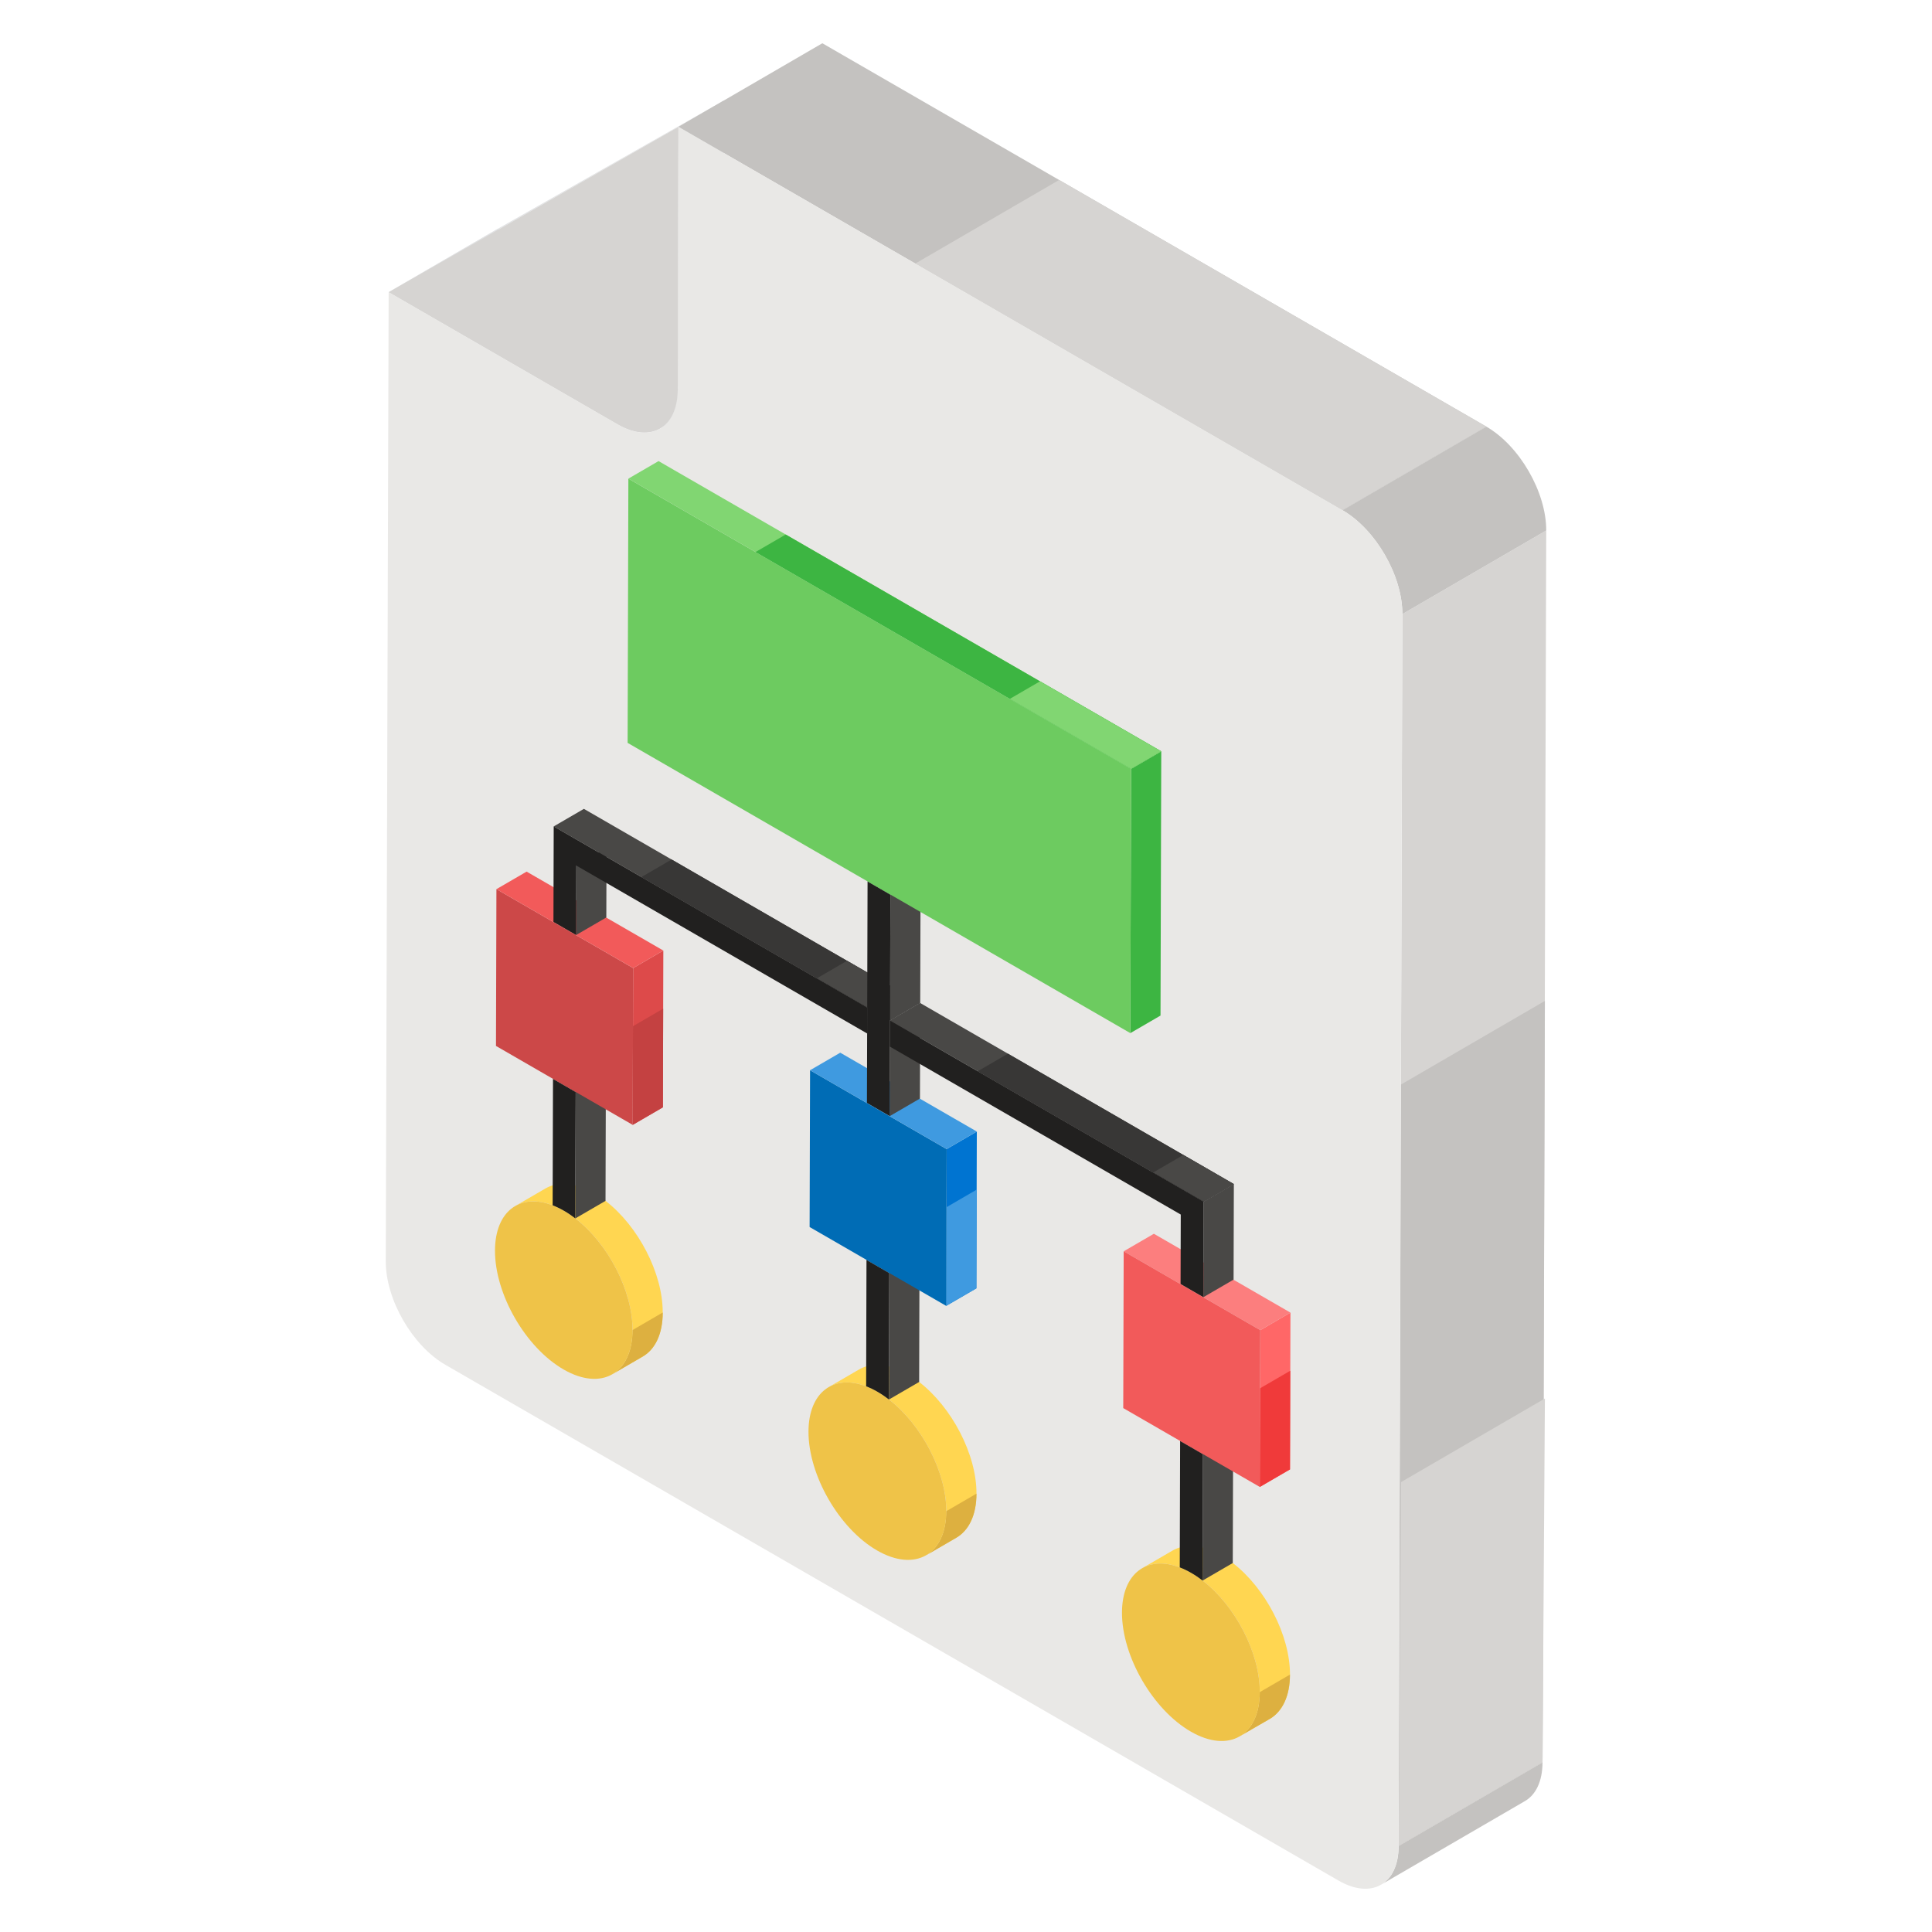 <svg width="512" height="512" viewBox="0 0 512 512" fill="none" xmlns="http://www.w3.org/2000/svg">
<path d="M366.008 499.458L404.136 477.3C406.998 475.637 408.771 472.092 408.786 467.04L370.657 489.198C370.643 494.249 368.87 497.795 366.008 499.458V499.458Z" fill="#C4C2C0"/>
<path d="M163.634 112.447L192.577 95.627L131.935 60.615L102.992 77.435L163.634 112.447Z" fill="#E2E3E5"/>
<path d="M174.946 113.552L203.89 96.732C200.998 98.412 196.997 98.178 192.577 95.627L163.633 112.447C168.054 114.999 172.054 115.232 174.946 113.552V113.552Z" fill="#E2E3E5"/>
<path d="M174.946 113.552L203.89 96.732C206.757 95.066 208.534 91.518 208.548 86.482L179.605 103.302C179.59 108.338 177.813 111.885 174.946 113.552Z" fill="#CFD0D1"/>
<path d="M179.802 33.62L191.785 26.656L131.935 60.615L102.992 77.435L179.802 33.62Z" fill="#E2E3E5"/>
<path d="M179.604 103.302L191.588 96.338L191.785 26.656L179.802 33.62L179.604 103.302Z" fill="#CFD0D1"/>
<path d="M179.802 33.62L102.992 77.435L163.634 112.447C172.436 117.529 179.576 113.417 179.605 103.302L179.802 33.62Z" fill="#D6D4D2"/>
<path d="M370.658 489.198L408.786 467.04L409.767 140.585L371.639 162.742L370.658 489.198Z" fill="#D6D4D2"/>
<path d="M370.657 489.198L408.786 467.04L409.414 265.25L371.285 287.407L370.657 489.198Z" fill="#C4C2C0"/>
<path d="M370.657 489.198L408.786 467.04L409.414 370.615L371.285 392.773L370.657 489.198Z" fill="#D6D4D2"/>
<path d="M355.772 135.216L393.9 113.059L217.93 11.463L179.802 33.62L355.772 135.216Z" fill="#C4C2C0"/>
<path d="M355.772 135.217L393.9 113.059L280.683 47.693L242.554 69.85L355.772 135.217Z" fill="#D6D4D2"/>
<path d="M371.639 162.742L409.767 140.585C409.796 130.427 402.702 118.141 393.9 113.059L355.772 135.217C364.574 140.298 371.668 152.585 371.639 162.742Z" fill="#C4C2C0"/>
<path d="M102.233 334.196C102.175 344.345 109.273 356.664 118.073 361.71L354.674 498.343C363.474 503.447 370.631 499.341 370.631 489.191L371.628 162.719C371.687 152.57 364.588 140.309 355.788 135.205L179.79 33.595L179.614 103.291C179.555 113.44 172.457 117.546 163.657 112.443L102.996 77.419L102.233 334.196Z" fill="#E9E8E6"/>
<path d="M227.619 362.946L219.619 367.595C222.26 366.06 225.7 365.914 229.533 367.386C230.513 367.762 231.517 368.242 232.541 368.834L240.541 364.185C239.516 363.594 238.512 363.114 237.533 362.737C233.699 361.265 230.259 361.412 227.619 362.946V362.946Z" fill="#FFD651"/>
<path d="M245.447 412.147L253.446 407.498C256.724 405.593 258.761 401.554 258.778 395.815C258.807 385.395 252.213 372.896 243.583 366.236C242.593 365.472 241.577 364.783 240.54 364.185L232.541 368.834C233.578 369.432 234.594 370.12 235.584 370.884C244.213 377.545 250.808 390.043 250.779 400.463C250.762 406.203 248.725 410.242 245.447 412.147V412.147Z" fill="#FFD651"/>
<path d="M245.436 412.175L253.438 407.522C256.729 405.592 258.772 401.563 258.772 395.832L250.77 400.485C250.77 406.217 248.727 410.246 245.436 412.175V412.175Z" fill="#DDB040"/>
<path d="M232.541 368.833C231.517 368.242 230.513 367.762 229.533 367.386C220.915 364.077 214.287 368.948 214.257 379.378C214.225 390.952 222.386 405.088 232.422 410.882C242.495 416.698 250.746 412.037 250.779 400.463C250.808 390.043 244.213 377.545 235.584 370.884C234.594 370.12 233.578 369.432 232.541 368.833V368.833Z" fill="#EFC348"/>
<path d="M229.629 333.874L229.534 367.386C230.513 367.762 231.517 368.242 232.541 368.833C233.578 369.432 234.594 370.12 235.584 370.884L235.679 337.368L229.629 333.874Z" fill="#21201F"/>
<path d="M235.584 370.884L243.583 366.236L243.678 332.719L235.679 337.368L235.584 370.884Z" fill="#494846"/>
<path d="M235.679 337.368L243.678 332.719L237.628 329.226L229.628 333.874L235.679 337.368Z" fill="#494846"/>
<path d="M250.751 346.07L258.75 341.421L258.868 299.871L250.869 304.52L250.751 346.07Z" fill="#0074D1"/>
<path d="M250.751 346.07L258.751 341.421L258.825 315.273L250.826 319.922L250.751 346.07Z" fill="#3F9AE0"/>
<path d="M214.674 283.623L214.556 325.172L229.628 333.874L235.679 337.368L250.751 346.07L250.869 304.52L214.674 283.623Z" fill="#006CB5"/>
<path d="M250.869 304.52L258.868 299.871L222.673 278.974L214.674 283.623L250.869 304.52Z" fill="#3F9AE0"/>
<path d="M144.535 314.968L136.536 319.616C139.173 318.083 142.612 317.939 146.454 319.418C147.433 319.795 148.438 320.276 149.462 320.868L157.461 316.219C156.437 315.628 155.432 315.147 154.453 314.77C150.611 313.291 147.172 313.435 144.535 314.968V314.968Z" fill="#FFD651"/>
<path d="M162.295 364.181L170.295 359.532C173.576 357.626 175.61 353.567 175.626 347.807C175.655 337.374 169.101 324.89 160.468 318.242C159.49 317.49 158.486 316.811 157.461 316.219L149.462 320.868C150.487 321.46 151.49 322.138 152.468 322.891C161.102 329.538 167.656 342.022 167.627 352.456C167.61 358.216 165.576 362.274 162.295 364.181V364.181Z" fill="#FFD651"/>
<path d="M162.301 364.167L170.302 359.513C173.593 357.64 175.636 353.555 175.636 347.823L167.635 352.476C167.635 358.208 165.592 362.294 162.301 364.167Z" fill="#DDB040"/>
<path d="M149.462 320.868C148.437 320.276 147.433 319.795 146.454 319.419C137.811 316.091 131.207 320.978 131.178 331.412C131.145 342.986 139.271 357.102 149.343 362.917C159.415 368.732 167.594 364.03 167.627 352.456C167.656 342.022 161.102 329.538 152.469 322.891C151.49 322.138 150.487 321.46 149.462 320.868Z" fill="#EFC348"/>
<path d="M146.549 285.909L146.454 319.418C147.433 319.795 148.437 320.276 149.462 320.868C150.487 321.46 151.49 322.138 152.468 322.891L152.563 289.381L146.549 285.909Z" fill="#21201F"/>
<path d="M152.468 322.891L160.467 318.242L160.562 284.732L152.563 289.381L152.468 322.891Z" fill="#494846"/>
<path d="M152.563 289.381L160.562 284.732L154.548 281.26L146.549 285.909L152.563 289.381Z" fill="#494846"/>
<path d="M167.672 298.104L175.671 293.455L175.789 251.906L167.79 256.554L167.672 298.104Z" fill="#DD4A4A"/>
<path d="M167.672 298.104L175.671 293.455L175.746 267.307L167.746 271.956L167.672 298.104Z" fill="#C44141"/>
<path d="M131.558 235.636L131.441 277.186L146.549 285.909L152.564 289.381L167.672 298.104L167.79 256.554L131.558 235.636Z" fill="#CC4848"/>
<path d="M167.79 256.554L175.789 251.906L139.557 230.988L131.558 235.636L167.79 256.554Z" fill="#F25A5A"/>
<path d="M152.682 247.79L160.681 243.141L160.733 224.74L152.734 229.388L152.682 247.79Z" fill="#494846"/>
<path d="M229.818 266.97L237.817 262.322L154.738 214.356L146.739 219.005L229.818 266.97Z" fill="#494846"/>
<path d="M229.818 266.97L237.817 262.322L177.984 227.777L169.985 232.425L229.818 266.97Z" fill="#383736"/>
<path d="M229.818 266.97L237.817 262.322L224.475 254.619L216.476 259.267L229.818 266.97Z" fill="#494846"/>
<path d="M229.799 273.881L237.798 269.233L237.817 262.322L229.818 266.97L229.799 273.881Z" fill="#494846"/>
<path d="M229.818 266.97L146.739 219.005L146.668 244.317L152.682 247.79L152.734 229.388L229.799 273.881L229.818 266.97Z" fill="#21201F"/>
<path d="M310.693 410.94L302.694 415.589C305.343 414.049 308.797 413.902 312.649 415.377C313.639 415.757 314.656 416.243 315.693 416.841L323.692 412.192C322.655 411.594 321.639 411.108 320.648 410.729C316.797 409.253 313.342 409.401 310.693 410.94Z" fill="#FFD651"/>
<path d="M328.526 460.154L336.526 455.505C339.806 453.599 341.84 449.541 341.857 443.78C341.886 433.347 335.332 420.863 326.698 414.215C325.72 413.463 324.717 412.784 323.692 412.192L315.693 416.841C316.718 417.433 317.721 418.111 318.699 418.864C327.333 425.511 333.887 437.995 333.858 448.429C333.841 454.189 331.807 458.247 328.526 460.154V460.154Z" fill="#FFD651"/>
<path d="M328.515 460.127L336.516 455.53C339.808 453.601 341.851 449.515 341.851 443.783L333.849 448.437C333.849 454.168 331.806 458.254 328.515 460.127V460.127Z" fill="#DDB040"/>
<path d="M315.693 416.841C314.657 416.243 313.64 415.757 312.649 415.377C304.01 412.068 297.366 416.923 297.336 427.343C297.304 438.917 305.502 453.075 315.574 458.89C325.646 464.705 333.825 460.003 333.858 448.429C333.887 437.995 327.333 425.511 318.699 418.864C317.721 418.111 316.718 417.433 315.693 416.841V416.841Z" fill="#EFC348"/>
<path d="M318.794 385.354L326.793 380.706L320.743 377.212L312.744 381.861L318.794 385.354Z" fill="#494846"/>
<path d="M318.699 418.864L326.698 414.215L326.793 380.706L318.794 385.354L318.699 418.864Z" fill="#494846"/>
<path d="M312.744 381.861L312.649 415.377C313.64 415.757 314.657 416.243 315.693 416.841C316.718 417.433 317.721 418.111 318.699 418.864L318.794 385.354L312.744 381.861Z" fill="#21201F"/>
<path d="M333.866 394.056L341.866 389.408L341.983 347.858L333.984 352.507L333.866 394.056Z" fill="#FF6767"/>
<path d="M333.867 394.056L341.866 389.408L341.94 363.26L333.941 367.908L333.867 394.056Z" fill="#F03A3A"/>
<path d="M333.984 352.507L341.983 347.858L305.788 326.961L297.789 331.609L333.984 352.507Z" fill="#FC7E7E"/>
<path d="M297.789 331.609L297.671 373.159L312.744 381.861L318.794 385.354L333.867 394.056L333.984 352.507L297.789 331.609Z" fill="#F25A5A"/>
<path d="M235.797 295.776L243.796 291.128L243.848 272.726L235.849 277.375L235.797 295.776Z" fill="#494846"/>
<path d="M318.984 318.45L326.983 313.802L243.868 265.815L235.869 270.464L318.984 318.45Z" fill="#494846"/>
<path d="M318.984 318.45L326.983 313.802L267.113 279.236L259.114 283.884L318.984 318.45Z" fill="#383736"/>
<path d="M326.983 313.802L313.605 306.078L305.606 310.726L318.984 318.45" fill="#494846"/>
<path d="M235.849 277.375L243.848 272.726L243.868 265.815L235.869 270.464L235.849 277.375Z" fill="#494846"/>
<path d="M235.869 270.464L243.868 265.815L243.962 232.425L235.963 237.074L235.869 270.464Z" fill="#494846"/>
<path d="M229.913 233.581L229.818 266.97L229.799 273.881L229.746 292.283L235.797 295.776L235.849 277.375L235.869 270.464L235.963 237.074L229.913 233.581Z" fill="#21201F"/>
<path d="M235.963 237.074L243.962 232.425L237.912 228.932L229.913 233.581L235.963 237.074Z" fill="#494846"/>
<path d="M318.912 343.763L326.911 339.114L326.983 313.802L318.984 318.45L318.912 343.763Z" fill="#494846"/>
<path d="M318.912 343.763L318.984 318.45L235.869 270.464L235.849 277.375L312.914 321.868L312.862 340.269L318.912 343.763Z" fill="#21201F"/>
<path d="M299.55 273.786L307.549 269.137L307.748 199.111L299.748 203.759L299.55 273.786Z" fill="#3DB542"/>
<path d="M166.525 126.843L166.326 196.869L229.912 233.581L235.963 237.074L299.55 273.786L299.748 203.759L166.525 126.843Z" fill="#6DCB60"/>
<path d="M299.748 203.759L307.748 199.111L174.524 122.194L166.525 126.843L299.748 203.759Z" fill="#81D672"/>
<path d="M299.748 203.759L307.748 199.111L208.221 141.649L200.222 146.298L299.748 203.759Z" fill="#3DB542"/>
<path d="M299.748 203.759L307.748 199.111L275.616 180.559L267.617 185.208L299.748 203.759Z" fill="#81D672"/>
</svg>

